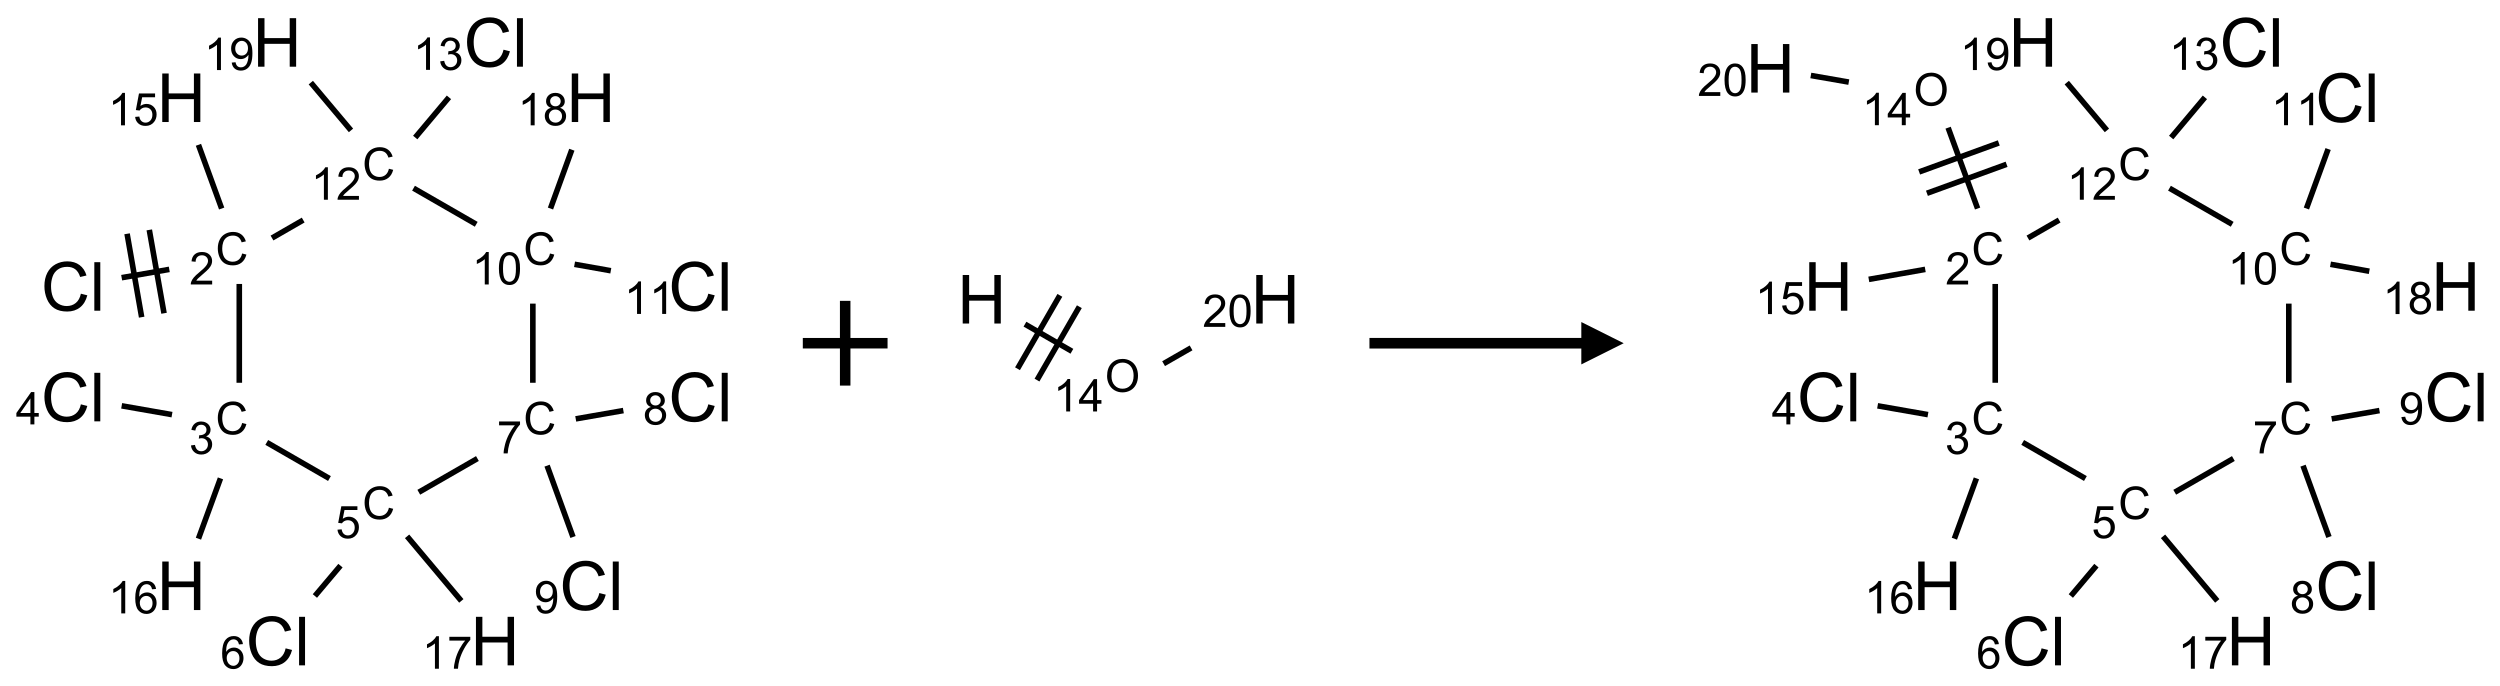 <?xml version="1.0" encoding="UTF-8"?>
<svg xmlns="http://www.w3.org/2000/svg" xmlns:xlink="http://www.w3.org/1999/xlink" width="590" height="162" viewBox="0 0 590 162">
<defs>
<g>
<g id="glyph-0-0">
<path d="M 2 0 L 2 -10 L 10 -10 L 10 0 Z M 2.25 -0.25 L 9.75 -0.25 L 9.75 -9.75 L 2.25 -9.75 Z M 2.25 -0.25 "/>
</g>
<g id="glyph-0-1">
<path d="M 9.406 -4.016 L 10.922 -3.633 C 10.605 -2.387 10.031 -1.438 9.207 -0.785 C 8.383 -0.133 7.371 0.195 6.18 0.195 C 4.945 0.195 3.941 -0.055 3.168 -0.559 C 2.395 -1.062 1.805 -1.789 1.402 -2.742 C 1 -3.695 0.797 -4.719 0.797 -5.812 C 0.797 -7.004 1.023 -8.047 1.48 -8.934 C 1.938 -9.82 2.586 -10.496 3.426 -10.957 C 4.266 -11.418 5.191 -11.648 6.203 -11.648 C 7.348 -11.648 8.312 -11.355 9.094 -10.773 C 9.875 -10.191 10.418 -9.371 10.727 -8.312 L 9.234 -7.961 C 8.969 -8.793 8.582 -9.402 8.078 -9.781 C 7.574 -10.16 6.938 -10.352 6.172 -10.352 C 5.293 -10.352 4.555 -10.141 3.965 -9.719 C 3.375 -9.297 2.957 -8.73 2.719 -8.02 C 2.48 -7.309 2.359 -6.574 2.359 -5.82 C 2.359 -4.848 2.5 -3.996 2.785 -3.27 C 3.07 -2.543 3.512 -2 4.109 -1.641 C 4.707 -1.281 5.355 -1.102 6.055 -1.102 C 6.902 -1.102 7.621 -1.348 8.211 -1.836 C 8.801 -2.324 9.199 -3.051 9.406 -4.016 Z M 9.406 -4.016 "/>
</g>
<g id="glyph-0-2">
<path d="M 1.023 0 L 1.023 -11.453 L 2.43 -11.453 L 2.43 0 Z M 1.023 0 "/>
</g>
<g id="glyph-0-3">
<path d="M 1.281 0 L 1.281 -11.453 L 2.797 -11.453 L 2.797 -6.75 L 8.75 -6.75 L 8.75 -11.453 L 10.266 -11.453 L 10.266 0 L 8.75 0 L 8.75 -5.398 L 2.797 -5.398 L 2.797 0 Z M 1.281 0 "/>
</g>
<g id="glyph-1-0">
<path d="M 1.332 0 L 1.332 -6.668 L 6.668 -6.668 L 6.668 0 Z M 1.5 -0.168 L 6.5 -0.168 L 6.5 -6.5 L 1.5 -6.5 Z M 1.5 -0.168 "/>
</g>
<g id="glyph-1-1">
<path d="M 6.27 -2.676 L 7.281 -2.422 C 7.07 -1.594 6.688 -0.961 6.137 -0.523 C 5.586 -0.086 4.914 0.129 4.121 0.129 C 3.297 0.129 2.629 -0.039 2.113 -0.371 C 1.598 -0.707 1.203 -1.191 0.934 -1.828 C 0.664 -2.465 0.531 -3.145 0.531 -3.875 C 0.531 -4.672 0.684 -5.363 0.988 -5.957 C 1.293 -6.547 1.723 -6.996 2.285 -7.305 C 2.844 -7.613 3.461 -7.766 4.137 -7.766 C 4.898 -7.766 5.543 -7.57 6.062 -7.184 C 6.582 -6.793 6.945 -6.246 7.152 -5.543 L 6.156 -5.309 C 5.98 -5.863 5.723 -6.266 5.387 -6.52 C 5.051 -6.773 4.625 -6.902 4.113 -6.902 C 3.527 -6.902 3.039 -6.762 2.645 -6.48 C 2.25 -6.199 1.973 -5.82 1.812 -5.348 C 1.652 -4.871 1.574 -4.383 1.574 -3.879 C 1.574 -3.23 1.668 -2.664 1.855 -2.18 C 2.047 -1.695 2.34 -1.332 2.738 -1.094 C 3.137 -0.855 3.57 -0.734 4.035 -0.734 C 4.602 -0.734 5.082 -0.898 5.473 -1.223 C 5.867 -1.551 6.133 -2.035 6.27 -2.676 Z M 6.27 -2.676 "/>
</g>
<g id="glyph-1-2">
<path d="M 5.371 -0.902 L 5.371 0 L 0.324 0 C 0.316 -0.227 0.352 -0.441 0.434 -0.652 C 0.562 -0.996 0.766 -1.332 1.051 -1.668 C 1.332 -2 1.742 -2.387 2.277 -2.824 C 3.105 -3.504 3.668 -4.043 3.957 -4.441 C 4.25 -4.84 4.395 -5.215 4.395 -5.566 C 4.395 -5.938 4.262 -6.254 3.996 -6.508 C 3.73 -6.762 3.387 -6.891 2.957 -6.891 C 2.508 -6.891 2.145 -6.754 1.875 -6.484 C 1.605 -6.215 1.469 -5.84 1.465 -5.359 L 0.5 -5.457 C 0.566 -6.176 0.812 -6.727 1.246 -7.102 C 1.676 -7.477 2.254 -7.668 2.98 -7.668 C 3.711 -7.668 4.293 -7.465 4.719 -7.059 C 5.145 -6.652 5.359 -6.148 5.359 -5.547 C 5.359 -5.242 5.297 -4.941 5.172 -4.645 C 5.047 -4.352 4.84 -4.039 4.551 -3.715 C 4.262 -3.387 3.777 -2.938 3.105 -2.371 C 2.543 -1.898 2.18 -1.578 2.02 -1.41 C 1.859 -1.242 1.73 -1.07 1.625 -0.902 Z M 5.371 -0.902 "/>
</g>
<g id="glyph-1-3">
<path d="M 3.973 0 L 3.035 0 L 3.035 -5.973 C 2.809 -5.758 2.516 -5.543 2.148 -5.328 C 1.781 -5.113 1.453 -4.953 1.16 -4.844 L 1.16 -5.75 C 1.684 -5.996 2.145 -6.297 2.535 -6.645 C 2.93 -6.996 3.207 -7.336 3.371 -7.668 L 3.973 -7.668 Z M 3.973 0 "/>
</g>
<g id="glyph-1-4">
<path d="M 0.441 -2 L 1.426 -2.082 C 1.5 -1.605 1.668 -1.242 1.934 -1.004 C 2.199 -0.762 2.52 -0.641 2.895 -0.641 C 3.348 -0.641 3.73 -0.812 4.043 -1.152 C 4.355 -1.492 4.512 -1.941 4.512 -2.504 C 4.512 -3.039 4.359 -3.461 4.059 -3.77 C 3.758 -4.078 3.367 -4.234 2.879 -4.234 C 2.578 -4.234 2.305 -4.164 2.062 -4.027 C 1.82 -3.891 1.629 -3.715 1.488 -3.496 L 0.609 -3.609 L 1.348 -7.531 L 5.145 -7.531 L 5.145 -6.637 L 2.098 -6.637 L 1.688 -4.582 C 2.145 -4.902 2.625 -5.062 3.129 -5.062 C 3.797 -5.062 4.359 -4.832 4.816 -4.371 C 5.277 -3.91 5.504 -3.312 5.504 -2.59 C 5.504 -1.898 5.305 -1.301 4.902 -0.797 C 4.41 -0.18 3.742 0.129 2.895 0.129 C 2.199 0.129 1.633 -0.062 1.195 -0.453 C 0.758 -0.844 0.504 -1.359 0.441 -2 Z M 0.441 -2 "/>
</g>
<g id="glyph-1-5">
<path d="M 0.449 -2.016 L 1.387 -2.141 C 1.492 -1.609 1.676 -1.227 1.934 -0.992 C 2.191 -0.758 2.508 -0.641 2.879 -0.641 C 3.32 -0.641 3.695 -0.793 3.996 -1.098 C 4.301 -1.402 4.453 -1.781 4.453 -2.234 C 4.453 -2.664 4.312 -3.02 4.031 -3.301 C 3.75 -3.578 3.391 -3.719 2.957 -3.719 C 2.781 -3.719 2.562 -3.684 2.297 -3.613 L 2.402 -4.438 C 2.465 -4.43 2.516 -4.426 2.551 -4.426 C 2.949 -4.426 3.312 -4.531 3.629 -4.738 C 3.949 -4.949 4.109 -5.27 4.109 -5.703 C 4.109 -6.047 3.992 -6.332 3.762 -6.559 C 3.527 -6.785 3.227 -6.895 2.859 -6.895 C 2.496 -6.895 2.191 -6.781 1.949 -6.551 C 1.707 -6.324 1.547 -5.98 1.48 -5.52 L 0.543 -5.688 C 0.656 -6.316 0.918 -6.805 1.324 -7.148 C 1.73 -7.492 2.234 -7.668 2.84 -7.668 C 3.254 -7.668 3.641 -7.578 3.988 -7.398 C 4.34 -7.219 4.609 -6.977 4.793 -6.668 C 4.98 -6.359 5.074 -6.031 5.074 -5.684 C 5.074 -5.352 4.984 -5.051 4.809 -4.781 C 4.629 -4.512 4.367 -4.297 4.02 -4.137 C 4.473 -4.031 4.824 -3.816 5.074 -3.488 C 5.324 -3.16 5.449 -2.75 5.449 -2.254 C 5.449 -1.59 5.203 -1.023 4.719 -0.559 C 4.234 -0.098 3.617 0.137 2.875 0.137 C 2.203 0.137 1.648 -0.062 1.207 -0.465 C 0.762 -0.863 0.512 -1.379 0.449 -2.016 Z M 0.449 -2.016 "/>
</g>
<g id="glyph-1-6">
<path d="M 3.449 0 L 3.449 -1.828 L 0.137 -1.828 L 0.137 -2.688 L 3.621 -7.637 L 4.387 -7.637 L 4.387 -2.688 L 5.418 -2.688 L 5.418 -1.828 L 4.387 -1.828 L 4.387 0 Z M 3.449 -2.688 L 3.449 -6.129 L 1.059 -2.688 Z M 3.449 -2.688 "/>
</g>
<g id="glyph-1-7">
<path d="M 5.309 -5.766 L 4.375 -5.691 C 4.293 -6.059 4.172 -6.328 4.02 -6.496 C 3.766 -6.762 3.453 -6.895 3.082 -6.895 C 2.785 -6.895 2.523 -6.812 2.297 -6.645 C 2 -6.43 1.77 -6.117 1.598 -5.703 C 1.43 -5.289 1.34 -4.703 1.332 -3.938 C 1.559 -4.281 1.836 -4.535 2.16 -4.703 C 2.488 -4.871 2.828 -4.953 3.188 -4.953 C 3.812 -4.953 4.344 -4.723 4.785 -4.262 C 5.223 -3.801 5.441 -3.207 5.441 -2.48 C 5.441 -2 5.34 -1.555 5.133 -1.145 C 4.926 -0.73 4.641 -0.418 4.281 -0.199 C 3.922 0.02 3.512 0.129 3.051 0.129 C 2.27 0.129 1.633 -0.156 1.141 -0.73 C 0.648 -1.305 0.402 -2.254 0.402 -3.574 C 0.402 -5.051 0.672 -6.121 1.219 -6.793 C 1.695 -7.375 2.336 -7.668 3.141 -7.668 C 3.742 -7.668 4.234 -7.5 4.617 -7.16 C 5 -6.824 5.23 -6.359 5.309 -5.766 Z M 1.48 -2.473 C 1.48 -2.152 1.547 -1.844 1.684 -1.547 C 1.82 -1.25 2.016 -1.027 2.262 -0.871 C 2.508 -0.719 2.766 -0.641 3.035 -0.641 C 3.434 -0.641 3.773 -0.801 4.059 -1.121 C 4.344 -1.441 4.484 -1.875 4.484 -2.422 C 4.484 -2.949 4.344 -3.367 4.062 -3.668 C 3.781 -3.973 3.426 -4.125 3 -4.125 C 2.578 -4.125 2.219 -3.973 1.922 -3.668 C 1.625 -3.363 1.48 -2.969 1.48 -2.473 Z M 1.48 -2.473 "/>
</g>
<g id="glyph-1-8">
<path d="M 0.504 -6.637 L 0.504 -7.535 L 5.449 -7.535 L 5.449 -6.809 C 4.961 -6.289 4.48 -5.602 4.004 -4.746 C 3.527 -3.887 3.156 -3.004 2.895 -2.098 C 2.707 -1.461 2.59 -0.762 2.535 0 L 1.574 0 C 1.582 -0.602 1.703 -1.328 1.926 -2.176 C 2.152 -3.027 2.477 -3.848 2.898 -4.637 C 3.32 -5.426 3.77 -6.094 4.246 -6.637 Z M 0.504 -6.637 "/>
</g>
<g id="glyph-1-9">
<path d="M 1.887 -4.141 C 1.496 -4.281 1.207 -4.484 1.02 -4.75 C 0.832 -5.016 0.738 -5.328 0.738 -5.699 C 0.738 -6.254 0.938 -6.719 1.34 -7.098 C 1.738 -7.477 2.27 -7.668 2.934 -7.668 C 3.598 -7.668 4.137 -7.473 4.543 -7.086 C 4.949 -6.699 5.152 -6.227 5.152 -5.672 C 5.152 -5.316 5.059 -5.008 4.871 -4.746 C 4.688 -4.484 4.406 -4.281 4.027 -4.141 C 4.496 -3.988 4.852 -3.742 5.098 -3.402 C 5.34 -3.062 5.465 -2.656 5.465 -2.184 C 5.465 -1.531 5.234 -0.98 4.77 -0.535 C 4.309 -0.09 3.703 0.129 2.949 0.129 C 2.195 0.129 1.586 -0.094 1.125 -0.539 C 0.664 -0.984 0.434 -1.543 0.434 -2.207 C 0.434 -2.703 0.559 -3.121 0.809 -3.457 C 1.062 -3.793 1.422 -4.02 1.887 -4.141 Z M 1.699 -5.73 C 1.699 -5.367 1.812 -5.074 2.047 -4.844 C 2.281 -4.613 2.582 -4.5 2.953 -4.5 C 3.312 -4.5 3.609 -4.613 3.84 -4.84 C 4.07 -5.066 4.188 -5.348 4.188 -5.676 C 4.188 -6.02 4.07 -6.309 3.832 -6.543 C 3.594 -6.777 3.297 -6.895 2.941 -6.895 C 2.586 -6.895 2.289 -6.781 2.051 -6.551 C 1.816 -6.324 1.699 -6.047 1.699 -5.73 Z M 1.395 -2.203 C 1.395 -1.938 1.461 -1.676 1.586 -1.426 C 1.711 -1.176 1.902 -0.984 2.152 -0.848 C 2.402 -0.711 2.672 -0.641 2.957 -0.641 C 3.406 -0.641 3.777 -0.785 4.066 -1.074 C 4.359 -1.363 4.504 -1.727 4.504 -2.172 C 4.504 -2.625 4.355 -2.996 4.055 -3.293 C 3.754 -3.586 3.379 -3.734 2.926 -3.734 C 2.484 -3.734 2.121 -3.59 1.832 -3.297 C 1.543 -3.004 1.395 -2.641 1.395 -2.203 Z M 1.395 -2.203 "/>
</g>
<g id="glyph-1-10">
<path d="M 0.582 -1.766 L 1.484 -1.848 C 1.562 -1.426 1.707 -1.117 1.922 -0.926 C 2.137 -0.734 2.414 -0.641 2.75 -0.641 C 3.039 -0.641 3.289 -0.707 3.508 -0.84 C 3.727 -0.973 3.902 -1.148 4.043 -1.367 C 4.18 -1.586 4.297 -1.887 4.391 -2.262 C 4.484 -2.637 4.531 -3.016 4.531 -3.406 C 4.531 -3.449 4.531 -3.512 4.527 -3.594 C 4.34 -3.297 4.082 -3.055 3.758 -2.867 C 3.434 -2.68 3.082 -2.59 2.703 -2.59 C 2.07 -2.59 1.535 -2.816 1.098 -3.277 C 0.66 -3.734 0.441 -4.34 0.441 -5.09 C 0.441 -5.863 0.672 -6.484 1.129 -6.957 C 1.586 -7.43 2.156 -7.668 2.844 -7.668 C 3.34 -7.668 3.793 -7.531 4.207 -7.266 C 4.617 -7 4.93 -6.617 5.145 -6.121 C 5.355 -5.629 5.465 -4.91 5.465 -3.973 C 5.465 -2.996 5.359 -2.223 5.145 -1.645 C 4.934 -1.066 4.617 -0.625 4.199 -0.324 C 3.781 -0.02 3.293 0.129 2.73 0.129 C 2.133 0.129 1.645 -0.035 1.266 -0.367 C 0.887 -0.699 0.66 -1.164 0.582 -1.766 Z M 4.422 -5.137 C 4.422 -5.676 4.277 -6.102 3.992 -6.418 C 3.707 -6.734 3.359 -6.891 2.957 -6.891 C 2.543 -6.891 2.18 -6.719 1.871 -6.379 C 1.562 -6.039 1.406 -5.598 1.406 -5.059 C 1.406 -4.57 1.555 -4.176 1.848 -3.871 C 2.141 -3.566 2.5 -3.418 2.934 -3.418 C 3.367 -3.418 3.723 -3.57 4.004 -3.871 C 4.281 -4.176 4.422 -4.598 4.422 -5.137 Z M 4.422 -5.137 "/>
</g>
<g id="glyph-1-11">
<path d="M 0.441 -3.766 C 0.441 -4.668 0.535 -5.395 0.723 -5.945 C 0.906 -6.496 1.184 -6.922 1.551 -7.219 C 1.918 -7.516 2.375 -7.668 2.934 -7.668 C 3.344 -7.668 3.703 -7.586 4.012 -7.418 C 4.32 -7.254 4.574 -7.016 4.777 -6.707 C 4.977 -6.395 5.137 -6.016 5.25 -5.57 C 5.363 -5.125 5.422 -4.523 5.422 -3.766 C 5.422 -2.871 5.328 -2.148 5.145 -1.598 C 4.961 -1.047 4.688 -0.621 4.32 -0.32 C 3.953 -0.02 3.492 0.129 2.934 0.129 C 2.195 0.129 1.617 -0.133 1.199 -0.66 C 0.695 -1.297 0.441 -2.332 0.441 -3.766 Z M 1.406 -3.766 C 1.406 -2.512 1.555 -1.68 1.848 -1.262 C 2.141 -0.848 2.5 -0.641 2.934 -0.641 C 3.363 -0.641 3.727 -0.848 4.02 -1.266 C 4.312 -1.684 4.457 -2.516 4.457 -3.766 C 4.457 -5.023 4.312 -5.859 4.02 -6.27 C 3.727 -6.684 3.359 -6.891 2.922 -6.891 C 2.492 -6.891 2.148 -6.707 1.891 -6.344 C 1.566 -5.879 1.406 -5.02 1.406 -3.766 Z M 1.406 -3.766 "/>
</g>
<g id="glyph-1-12">
<path d="M 0.516 -3.719 C 0.516 -4.984 0.855 -5.977 1.535 -6.695 C 2.215 -7.414 3.094 -7.77 4.172 -7.77 C 4.875 -7.77 5.512 -7.602 6.078 -7.266 C 6.645 -6.93 7.074 -6.461 7.371 -5.855 C 7.668 -5.254 7.816 -4.57 7.816 -3.809 C 7.816 -3.035 7.66 -2.34 7.348 -1.73 C 7.035 -1.117 6.594 -0.656 6.02 -0.34 C 5.449 -0.027 4.828 0.129 4.168 0.129 C 3.449 0.129 2.805 -0.043 2.238 -0.391 C 1.672 -0.738 1.246 -1.211 0.953 -1.812 C 0.66 -2.414 0.516 -3.047 0.516 -3.719 Z M 1.559 -3.703 C 1.559 -2.781 1.805 -2.059 2.301 -1.527 C 2.793 -1 3.414 -0.734 4.16 -0.734 C 4.922 -0.734 5.547 -1 6.039 -1.535 C 6.531 -2.07 6.777 -2.828 6.777 -3.812 C 6.777 -4.434 6.672 -4.977 6.461 -5.441 C 6.25 -5.902 5.945 -6.262 5.539 -6.52 C 5.133 -6.773 4.68 -6.902 4.176 -6.902 C 3.461 -6.902 2.848 -6.656 2.332 -6.164 C 1.816 -5.672 1.559 -4.852 1.559 -3.703 Z M 1.559 -3.703 "/>
</g>
</g>
</defs>
<path fill="none" stroke-width="0.033" stroke-linecap="butt" stroke-linejoin="miter" stroke="rgb(0%, 0%, 0%)" stroke-opacity="1" stroke-miterlimit="10" d="M 0.291 1.388 L 0.572 1.339 " transform="matrix(40, 0, 0, 40, 17.072, 10.014)"/>
<path fill="none" stroke-width="0.033" stroke-linecap="butt" stroke-linejoin="miter" stroke="rgb(0%, 0%, 0%)" stroke-opacity="1" stroke-miterlimit="10" d="M 0.541 1.598 L 0.454 1.106 " transform="matrix(40, 0, 0, 40, 17.072, 10.014)"/>
<path fill="none" stroke-width="0.033" stroke-linecap="butt" stroke-linejoin="miter" stroke="rgb(0%, 0%, 0%)" stroke-opacity="1" stroke-miterlimit="10" d="M 0.409 1.621 L 0.323 1.129 " transform="matrix(40, 0, 0, 40, 17.072, 10.014)"/>
<path fill="none" stroke-width="0.033" stroke-linecap="butt" stroke-linejoin="miter" stroke="rgb(0%, 0%, 0%)" stroke-opacity="1" stroke-miterlimit="10" d="M 0.881 0.98 L 0.744 0.604 " transform="matrix(40, 0, 0, 40, 17.072, 10.014)"/>
<path fill="none" stroke-width="0.033" stroke-linecap="butt" stroke-linejoin="miter" stroke="rgb(0%, 0%, 0%)" stroke-opacity="1" stroke-miterlimit="10" d="M 0.985 1.425 L 0.985 2.008 " transform="matrix(40, 0, 0, 40, 17.072, 10.014)"/>
<path fill="none" stroke-width="0.033" stroke-linecap="butt" stroke-linejoin="miter" stroke="rgb(0%, 0%, 0%)" stroke-opacity="1" stroke-miterlimit="10" d="M 0.588 2.196 L 0.291 2.144 " transform="matrix(40, 0, 0, 40, 17.072, 10.014)"/>
<path fill="none" stroke-width="0.033" stroke-linecap="butt" stroke-linejoin="miter" stroke="rgb(0%, 0%, 0%)" stroke-opacity="1" stroke-miterlimit="10" d="M 0.874 2.572 L 0.744 2.928 " transform="matrix(40, 0, 0, 40, 17.072, 10.014)"/>
<path fill="none" stroke-width="0.033" stroke-linecap="butt" stroke-linejoin="miter" stroke="rgb(0%, 0%, 0%)" stroke-opacity="1" stroke-miterlimit="10" d="M 1.147 2.36 L 1.517 2.573 " transform="matrix(40, 0, 0, 40, 17.072, 10.014)"/>
<path fill="none" stroke-width="0.033" stroke-linecap="butt" stroke-linejoin="miter" stroke="rgb(0%, 0%, 0%)" stroke-opacity="1" stroke-miterlimit="10" d="M 1.582 3.087 L 1.431 3.266 " transform="matrix(40, 0, 0, 40, 17.072, 10.014)"/>
<path fill="none" stroke-width="0.033" stroke-linecap="butt" stroke-linejoin="miter" stroke="rgb(0%, 0%, 0%)" stroke-opacity="1" stroke-miterlimit="10" d="M 1.975 2.914 L 2.295 3.295 " transform="matrix(40, 0, 0, 40, 17.072, 10.014)"/>
<path fill="none" stroke-width="0.033" stroke-linecap="butt" stroke-linejoin="miter" stroke="rgb(0%, 0%, 0%)" stroke-opacity="1" stroke-miterlimit="10" d="M 2.044 2.654 L 2.39 2.455 " transform="matrix(40, 0, 0, 40, 17.072, 10.014)"/>
<path fill="none" stroke-width="0.033" stroke-linecap="butt" stroke-linejoin="miter" stroke="rgb(0%, 0%, 0%)" stroke-opacity="1" stroke-miterlimit="10" d="M 2.97 2.221 L 3.251 2.172 " transform="matrix(40, 0, 0, 40, 17.072, 10.014)"/>
<path fill="none" stroke-width="0.033" stroke-linecap="butt" stroke-linejoin="miter" stroke="rgb(0%, 0%, 0%)" stroke-opacity="1" stroke-miterlimit="10" d="M 2.801 2.497 L 2.954 2.918 " transform="matrix(40, 0, 0, 40, 17.072, 10.014)"/>
<path fill="none" stroke-width="0.033" stroke-linecap="butt" stroke-linejoin="miter" stroke="rgb(0%, 0%, 0%)" stroke-opacity="1" stroke-miterlimit="10" d="M 2.717 2.008 L 2.717 1.541 " transform="matrix(40, 0, 0, 40, 17.072, 10.014)"/>
<path fill="none" stroke-width="0.033" stroke-linecap="butt" stroke-linejoin="miter" stroke="rgb(0%, 0%, 0%)" stroke-opacity="1" stroke-miterlimit="10" d="M 2.963 1.309 L 3.177 1.347 " transform="matrix(40, 0, 0, 40, 17.072, 10.014)"/>
<path fill="none" stroke-width="0.033" stroke-linecap="butt" stroke-linejoin="miter" stroke="rgb(0%, 0%, 0%)" stroke-opacity="1" stroke-miterlimit="10" d="M 2.821 0.98 L 2.947 0.633 " transform="matrix(40, 0, 0, 40, 17.072, 10.014)"/>
<path fill="none" stroke-width="0.033" stroke-linecap="butt" stroke-linejoin="miter" stroke="rgb(0%, 0%, 0%)" stroke-opacity="1" stroke-miterlimit="10" d="M 2.383 1.073 L 2.013 0.86 " transform="matrix(40, 0, 0, 40, 17.072, 10.014)"/>
<path fill="none" stroke-width="0.033" stroke-linecap="butt" stroke-linejoin="miter" stroke="rgb(0%, 0%, 0%)" stroke-opacity="1" stroke-miterlimit="10" d="M 1.362 1.048 L 1.178 1.154 " transform="matrix(40, 0, 0, 40, 17.072, 10.014)"/>
<path fill="none" stroke-width="0.033" stroke-linecap="butt" stroke-linejoin="miter" stroke="rgb(0%, 0%, 0%)" stroke-opacity="1" stroke-miterlimit="10" d="M 2.023 0.561 L 2.222 0.324 " transform="matrix(40, 0, 0, 40, 17.072, 10.014)"/>
<path fill="none" stroke-width="0.033" stroke-linecap="butt" stroke-linejoin="miter" stroke="rgb(0%, 0%, 0%)" stroke-opacity="1" stroke-miterlimit="10" d="M 1.644 0.519 L 1.407 0.237 " transform="matrix(40, 0, 0, 40, 17.072, 10.014)"/>
<g fill="rgb(0%, 0%, 0%)" fill-opacity="1">
<use xlink:href="#glyph-0-1" x="9.684" y="73.328"/>
<use xlink:href="#glyph-0-2" x="21.238" y="73.328"/>
</g>
<g fill="rgb(0%, 0%, 0%)" fill-opacity="1">
<use xlink:href="#glyph-1-1" x="50.871" y="62.5"/>
</g>
<g fill="rgb(0%, 0%, 0%)" fill-opacity="1">
<use xlink:href="#glyph-1-2" x="44.699" y="67.137"/>
</g>
<g fill="rgb(0%, 0%, 0%)" fill-opacity="1">
<use xlink:href="#glyph-0-3" x="37.012" y="28.797"/>
</g>
<g fill="rgb(0%, 0%, 0%)" fill-opacity="1">
<use xlink:href="#glyph-1-3" x="25.52" y="29.586"/>
<use xlink:href="#glyph-1-4" x="31.452" y="29.586"/>
</g>
<g fill="rgb(0%, 0%, 0%)" fill-opacity="1">
<use xlink:href="#glyph-1-1" x="50.871" y="102.5"/>
</g>
<g fill="rgb(0%, 0%, 0%)" fill-opacity="1">
<use xlink:href="#glyph-1-5" x="44.621" y="107.137"/>
</g>
<g fill="rgb(0%, 0%, 0%)" fill-opacity="1">
<use xlink:href="#glyph-0-1" x="9.684" y="99.438"/>
<use xlink:href="#glyph-0-2" x="21.238" y="99.438"/>
</g>
<g fill="rgb(0%, 0%, 0%)" fill-opacity="1">
<use xlink:href="#glyph-1-6" x="3.727" y="100.16"/>
</g>
<g fill="rgb(0%, 0%, 0%)" fill-opacity="1">
<use xlink:href="#glyph-0-3" x="37.012" y="143.973"/>
</g>
<g fill="rgb(0%, 0%, 0%)" fill-opacity="1">
<use xlink:href="#glyph-1-3" x="25.582" y="144.762"/>
<use xlink:href="#glyph-1-7" x="31.514" y="144.762"/>
</g>
<g fill="rgb(0%, 0%, 0%)" fill-opacity="1">
<use xlink:href="#glyph-1-1" x="85.512" y="122.5"/>
</g>
<g fill="rgb(0%, 0%, 0%)" fill-opacity="1">
<use xlink:href="#glyph-1-4" x="79.203" y="127.004"/>
</g>
<g fill="rgb(0%, 0%, 0%)" fill-opacity="1">
<use xlink:href="#glyph-0-1" x="58.004" y="157.023"/>
<use xlink:href="#glyph-0-2" x="69.559" y="157.023"/>
</g>
<g fill="rgb(0%, 0%, 0%)" fill-opacity="1">
<use xlink:href="#glyph-1-7" x="52.023" y="157.777"/>
</g>
<g fill="rgb(0%, 0%, 0%)" fill-opacity="1">
<use xlink:href="#glyph-0-3" x="111.043" y="157.023"/>
</g>
<g fill="rgb(0%, 0%, 0%)" fill-opacity="1">
<use xlink:href="#glyph-1-3" x="99.609" y="157.816"/>
<use xlink:href="#glyph-1-8" x="105.542" y="157.816"/>
</g>
<g fill="rgb(0%, 0%, 0%)" fill-opacity="1">
<use xlink:href="#glyph-1-1" x="123.527" y="102.5"/>
</g>
<g fill="rgb(0%, 0%, 0%)" fill-opacity="1">
<use xlink:href="#glyph-1-8" x="117.277" y="107.008"/>
</g>
<g fill="rgb(0%, 0%, 0%)" fill-opacity="1">
<use xlink:href="#glyph-0-1" x="157.75" y="99.438"/>
<use xlink:href="#glyph-0-2" x="169.305" y="99.438"/>
</g>
<g fill="rgb(0%, 0%, 0%)" fill-opacity="1">
<use xlink:href="#glyph-1-9" x="151.746" y="100.191"/>
</g>
<g fill="rgb(0%, 0%, 0%)" fill-opacity="1">
<use xlink:href="#glyph-0-1" x="132.039" y="143.973"/>
<use xlink:href="#glyph-0-2" x="143.594" y="143.973"/>
</g>
<g fill="rgb(0%, 0%, 0%)" fill-opacity="1">
<use xlink:href="#glyph-1-10" x="126.035" y="144.723"/>
</g>
<g fill="rgb(0%, 0%, 0%)" fill-opacity="1">
<use xlink:href="#glyph-1-1" x="123.527" y="62.5"/>
</g>
<g fill="rgb(0%, 0%, 0%)" fill-opacity="1">
<use xlink:href="#glyph-1-3" x="111.371" y="67.137"/>
<use xlink:href="#glyph-1-11" x="117.303" y="67.137"/>
</g>
<g fill="rgb(0%, 0%, 0%)" fill-opacity="1">
<use xlink:href="#glyph-0-1" x="157.75" y="73.328"/>
<use xlink:href="#glyph-0-2" x="169.305" y="73.328"/>
</g>
<g fill="rgb(0%, 0%, 0%)" fill-opacity="1">
<use xlink:href="#glyph-1-3" x="147.305" y="74.082"/>
<use xlink:href="#glyph-1-3" x="153.237" y="74.082"/>
</g>
<g fill="rgb(0%, 0%, 0%)" fill-opacity="1">
<use xlink:href="#glyph-0-3" x="133.656" y="28.797"/>
</g>
<g fill="rgb(0%, 0%, 0%)" fill-opacity="1">
<use xlink:href="#glyph-1-3" x="122.203" y="29.586"/>
<use xlink:href="#glyph-1-9" x="128.135" y="29.586"/>
</g>
<g fill="rgb(0%, 0%, 0%)" fill-opacity="1">
<use xlink:href="#glyph-1-1" x="85.512" y="42.5"/>
</g>
<g fill="rgb(0%, 0%, 0%)" fill-opacity="1">
<use xlink:href="#glyph-1-3" x="73.406" y="47.137"/>
<use xlink:href="#glyph-1-2" x="79.339" y="47.137"/>
</g>
<g fill="rgb(0%, 0%, 0%)" fill-opacity="1">
<use xlink:href="#glyph-0-1" x="109.426" y="15.742"/>
<use xlink:href="#glyph-0-2" x="120.98" y="15.742"/>
</g>
<g fill="rgb(0%, 0%, 0%)" fill-opacity="1">
<use xlink:href="#glyph-1-3" x="97.508" y="16.496"/>
<use xlink:href="#glyph-1-5" x="103.44" y="16.496"/>
</g>
<g fill="rgb(0%, 0%, 0%)" fill-opacity="1">
<use xlink:href="#glyph-0-3" x="59.621" y="15.742"/>
</g>
<g fill="rgb(0%, 0%, 0%)" fill-opacity="1">
<use xlink:href="#glyph-1-3" x="48.172" y="16.535"/>
<use xlink:href="#glyph-1-10" x="54.104" y="16.535"/>
</g>
<path fill="none" stroke-width="0.062" stroke-linecap="butt" stroke-linejoin="miter" stroke="rgb(0%, 0%, 0%)" stroke-opacity="1" stroke-miterlimit="10" d="M -0 0 L 0.5 0 M 0.25 -0.25 L 0.25 0.25 " transform="matrix(40, 0, 0, 40, 189.463, 81)"/>
<path fill="none" stroke-width="0.033" stroke-linecap="butt" stroke-linejoin="miter" stroke="rgb(0%, 0%, 0%)" stroke-opacity="1" stroke-miterlimit="10" d="M 0.255 0.147 L 0.532 0.307 " transform="matrix(40, 0, 0, 40, 231.689, 70.623)"/>
<path fill="none" stroke-width="0.033" stroke-linecap="butt" stroke-linejoin="miter" stroke="rgb(0%, 0%, 0%)" stroke-opacity="1" stroke-miterlimit="10" d="M 0.326 0.477 L 0.576 0.044 " transform="matrix(40, 0, 0, 40, 231.689, 70.623)"/>
<path fill="none" stroke-width="0.033" stroke-linecap="butt" stroke-linejoin="miter" stroke="rgb(0%, 0%, 0%)" stroke-opacity="1" stroke-miterlimit="10" d="M 0.211 0.41 L 0.461 -0.023 " transform="matrix(40, 0, 0, 40, 231.689, 70.623)"/>
<path fill="none" stroke-width="0.033" stroke-linecap="butt" stroke-linejoin="miter" stroke="rgb(0%, 0%, 0%)" stroke-opacity="1" stroke-miterlimit="10" d="M 1.073 0.38 L 1.235 0.287 " transform="matrix(40, 0, 0, 40, 231.689, 70.623)"/>
<g fill="rgb(0%, 0%, 0%)" fill-opacity="1">
<use xlink:href="#glyph-0-3" x="225.918" y="76.352"/>
</g>
<g fill="rgb(0%, 0%, 0%)" fill-opacity="1">
<use xlink:href="#glyph-1-12" x="260.754" y="92.473"/>
</g>
<g fill="rgb(0%, 0%, 0%)" fill-opacity="1">
<use xlink:href="#glyph-1-3" x="248.586" y="97.105"/>
<use xlink:href="#glyph-1-6" x="254.518" y="97.105"/>
</g>
<g fill="rgb(0%, 0%, 0%)" fill-opacity="1">
<use xlink:href="#glyph-0-3" x="295.199" y="76.352"/>
</g>
<g fill="rgb(0%, 0%, 0%)" fill-opacity="1">
<use xlink:href="#glyph-1-2" x="283.793" y="77.145"/>
<use xlink:href="#glyph-1-11" x="289.725" y="77.145"/>
</g>
<path fill-rule="nonzero" fill="rgb(0%, 0%, 0%)" fill-opacity="1" d="M 323.191 82.25 L 373.191 82.25 L 373.191 86 L 383.191 81 L 373.191 76 L 373.191 79.75 L 323.191 79.75 "/>
<path fill="none" stroke-width="0.033" stroke-linecap="butt" stroke-linejoin="miter" stroke="rgb(0%, 0%, 0%)" stroke-opacity="1" stroke-miterlimit="10" d="M 1.223 0.98 L 1.049 0.503 " transform="matrix(40, 0, 0, 40, 417.795, 10.014)"/>
<path fill="none" stroke-width="0.033" stroke-linecap="butt" stroke-linejoin="miter" stroke="rgb(0%, 0%, 0%)" stroke-opacity="1" stroke-miterlimit="10" d="M 1.348 0.593 L 0.878 0.764 " transform="matrix(40, 0, 0, 40, 417.795, 10.014)"/>
<path fill="none" stroke-width="0.033" stroke-linecap="butt" stroke-linejoin="miter" stroke="rgb(0%, 0%, 0%)" stroke-opacity="1" stroke-miterlimit="10" d="M 1.394 0.719 L 0.924 0.89 " transform="matrix(40, 0, 0, 40, 417.795, 10.014)"/>
<path fill="none" stroke-width="0.033" stroke-linecap="butt" stroke-linejoin="miter" stroke="rgb(0%, 0%, 0%)" stroke-opacity="1" stroke-miterlimit="10" d="M 0.463 0.234 L 0.239 0.195 " transform="matrix(40, 0, 0, 40, 417.795, 10.014)"/>
<path fill="none" stroke-width="0.033" stroke-linecap="butt" stroke-linejoin="miter" stroke="rgb(0%, 0%, 0%)" stroke-opacity="1" stroke-miterlimit="10" d="M 0.914 1.339 L 0.581 1.398 " transform="matrix(40, 0, 0, 40, 417.795, 10.014)"/>
<path fill="none" stroke-width="0.033" stroke-linecap="butt" stroke-linejoin="miter" stroke="rgb(0%, 0%, 0%)" stroke-opacity="1" stroke-miterlimit="10" d="M 1.327 1.425 L 1.327 2.008 " transform="matrix(40, 0, 0, 40, 417.795, 10.014)"/>
<path fill="none" stroke-width="0.033" stroke-linecap="butt" stroke-linejoin="miter" stroke="rgb(0%, 0%, 0%)" stroke-opacity="1" stroke-miterlimit="10" d="M 0.93 2.196 L 0.633 2.144 " transform="matrix(40, 0, 0, 40, 417.795, 10.014)"/>
<path fill="none" stroke-width="0.033" stroke-linecap="butt" stroke-linejoin="miter" stroke="rgb(0%, 0%, 0%)" stroke-opacity="1" stroke-miterlimit="10" d="M 1.216 2.572 L 1.086 2.928 " transform="matrix(40, 0, 0, 40, 417.795, 10.014)"/>
<path fill="none" stroke-width="0.033" stroke-linecap="butt" stroke-linejoin="miter" stroke="rgb(0%, 0%, 0%)" stroke-opacity="1" stroke-miterlimit="10" d="M 1.489 2.36 L 1.859 2.573 " transform="matrix(40, 0, 0, 40, 417.795, 10.014)"/>
<path fill="none" stroke-width="0.033" stroke-linecap="butt" stroke-linejoin="miter" stroke="rgb(0%, 0%, 0%)" stroke-opacity="1" stroke-miterlimit="10" d="M 1.924 3.087 L 1.773 3.266 " transform="matrix(40, 0, 0, 40, 417.795, 10.014)"/>
<path fill="none" stroke-width="0.033" stroke-linecap="butt" stroke-linejoin="miter" stroke="rgb(0%, 0%, 0%)" stroke-opacity="1" stroke-miterlimit="10" d="M 2.317 2.914 L 2.637 3.295 " transform="matrix(40, 0, 0, 40, 417.795, 10.014)"/>
<path fill="none" stroke-width="0.033" stroke-linecap="butt" stroke-linejoin="miter" stroke="rgb(0%, 0%, 0%)" stroke-opacity="1" stroke-miterlimit="10" d="M 2.386 2.654 L 2.732 2.455 " transform="matrix(40, 0, 0, 40, 417.795, 10.014)"/>
<path fill="none" stroke-width="0.033" stroke-linecap="butt" stroke-linejoin="miter" stroke="rgb(0%, 0%, 0%)" stroke-opacity="1" stroke-miterlimit="10" d="M 3.143 2.497 L 3.296 2.918 " transform="matrix(40, 0, 0, 40, 417.795, 10.014)"/>
<path fill="none" stroke-width="0.033" stroke-linecap="butt" stroke-linejoin="miter" stroke="rgb(0%, 0%, 0%)" stroke-opacity="1" stroke-miterlimit="10" d="M 3.312 2.221 L 3.594 2.172 " transform="matrix(40, 0, 0, 40, 417.795, 10.014)"/>
<path fill="none" stroke-width="0.033" stroke-linecap="butt" stroke-linejoin="miter" stroke="rgb(0%, 0%, 0%)" stroke-opacity="1" stroke-miterlimit="10" d="M 3.059 2.008 L 3.059 1.541 " transform="matrix(40, 0, 0, 40, 417.795, 10.014)"/>
<path fill="none" stroke-width="0.033" stroke-linecap="butt" stroke-linejoin="miter" stroke="rgb(0%, 0%, 0%)" stroke-opacity="1" stroke-miterlimit="10" d="M 3.163 0.98 L 3.291 0.629 " transform="matrix(40, 0, 0, 40, 417.795, 10.014)"/>
<path fill="none" stroke-width="0.033" stroke-linecap="butt" stroke-linejoin="miter" stroke="rgb(0%, 0%, 0%)" stroke-opacity="1" stroke-miterlimit="10" d="M 3.305 1.309 L 3.534 1.35 " transform="matrix(40, 0, 0, 40, 417.795, 10.014)"/>
<path fill="none" stroke-width="0.033" stroke-linecap="butt" stroke-linejoin="miter" stroke="rgb(0%, 0%, 0%)" stroke-opacity="1" stroke-miterlimit="10" d="M 2.725 1.073 L 2.355 0.86 " transform="matrix(40, 0, 0, 40, 417.795, 10.014)"/>
<path fill="none" stroke-width="0.033" stroke-linecap="butt" stroke-linejoin="miter" stroke="rgb(0%, 0%, 0%)" stroke-opacity="1" stroke-miterlimit="10" d="M 1.704 1.048 L 1.52 1.154 " transform="matrix(40, 0, 0, 40, 417.795, 10.014)"/>
<path fill="none" stroke-width="0.033" stroke-linecap="butt" stroke-linejoin="miter" stroke="rgb(0%, 0%, 0%)" stroke-opacity="1" stroke-miterlimit="10" d="M 2.365 0.561 L 2.564 0.324 " transform="matrix(40, 0, 0, 40, 417.795, 10.014)"/>
<path fill="none" stroke-width="0.033" stroke-linecap="butt" stroke-linejoin="miter" stroke="rgb(0%, 0%, 0%)" stroke-opacity="1" stroke-miterlimit="10" d="M 1.986 0.519 L 1.749 0.237 " transform="matrix(40, 0, 0, 40, 417.795, 10.014)"/>
<g fill="rgb(0%, 0%, 0%)" fill-opacity="1">
<use xlink:href="#glyph-1-1" x="465.273" y="62.5"/>
</g>
<g fill="rgb(0%, 0%, 0%)" fill-opacity="1">
<use xlink:href="#glyph-1-2" x="459.102" y="67.137"/>
</g>
<g fill="rgb(0%, 0%, 0%)" fill-opacity="1">
<use xlink:href="#glyph-1-12" x="451.609" y="24.918"/>
</g>
<g fill="rgb(0%, 0%, 0%)" fill-opacity="1">
<use xlink:href="#glyph-1-3" x="439.441" y="29.547"/>
<use xlink:href="#glyph-1-6" x="445.374" y="29.547"/>
</g>
<g fill="rgb(0%, 0%, 0%)" fill-opacity="1">
<use xlink:href="#glyph-0-3" x="412.023" y="21.848"/>
</g>
<g fill="rgb(0%, 0%, 0%)" fill-opacity="1">
<use xlink:href="#glyph-1-2" x="400.617" y="22.641"/>
<use xlink:href="#glyph-1-11" x="406.549" y="22.641"/>
</g>
<g fill="rgb(0%, 0%, 0%)" fill-opacity="1">
<use xlink:href="#glyph-0-3" x="425.703" y="73.328"/>
</g>
<g fill="rgb(0%, 0%, 0%)" fill-opacity="1">
<use xlink:href="#glyph-1-3" x="414.211" y="74.121"/>
<use xlink:href="#glyph-1-4" x="420.143" y="74.121"/>
</g>
<g fill="rgb(0%, 0%, 0%)" fill-opacity="1">
<use xlink:href="#glyph-1-1" x="465.273" y="102.5"/>
</g>
<g fill="rgb(0%, 0%, 0%)" fill-opacity="1">
<use xlink:href="#glyph-1-5" x="459.023" y="107.137"/>
</g>
<g fill="rgb(0%, 0%, 0%)" fill-opacity="1">
<use xlink:href="#glyph-0-1" x="424.086" y="99.438"/>
<use xlink:href="#glyph-0-2" x="435.641" y="99.438"/>
</g>
<g fill="rgb(0%, 0%, 0%)" fill-opacity="1">
<use xlink:href="#glyph-1-6" x="418.133" y="100.16"/>
</g>
<g fill="rgb(0%, 0%, 0%)" fill-opacity="1">
<use xlink:href="#glyph-0-3" x="451.414" y="143.973"/>
</g>
<g fill="rgb(0%, 0%, 0%)" fill-opacity="1">
<use xlink:href="#glyph-1-3" x="439.984" y="144.762"/>
<use xlink:href="#glyph-1-7" x="445.917" y="144.762"/>
</g>
<g fill="rgb(0%, 0%, 0%)" fill-opacity="1">
<use xlink:href="#glyph-1-1" x="499.918" y="122.5"/>
</g>
<g fill="rgb(0%, 0%, 0%)" fill-opacity="1">
<use xlink:href="#glyph-1-4" x="493.605" y="127.004"/>
</g>
<g fill="rgb(0%, 0%, 0%)" fill-opacity="1">
<use xlink:href="#glyph-0-1" x="472.406" y="157.023"/>
<use xlink:href="#glyph-0-2" x="483.961" y="157.023"/>
</g>
<g fill="rgb(0%, 0%, 0%)" fill-opacity="1">
<use xlink:href="#glyph-1-7" x="466.426" y="157.777"/>
</g>
<g fill="rgb(0%, 0%, 0%)" fill-opacity="1">
<use xlink:href="#glyph-0-3" x="525.449" y="157.023"/>
</g>
<g fill="rgb(0%, 0%, 0%)" fill-opacity="1">
<use xlink:href="#glyph-1-3" x="514.012" y="157.816"/>
<use xlink:href="#glyph-1-8" x="519.944" y="157.816"/>
</g>
<g fill="rgb(0%, 0%, 0%)" fill-opacity="1">
<use xlink:href="#glyph-1-1" x="537.934" y="102.5"/>
</g>
<g fill="rgb(0%, 0%, 0%)" fill-opacity="1">
<use xlink:href="#glyph-1-8" x="531.68" y="107.008"/>
</g>
<g fill="rgb(0%, 0%, 0%)" fill-opacity="1">
<use xlink:href="#glyph-0-1" x="546.441" y="143.973"/>
<use xlink:href="#glyph-0-2" x="557.996" y="143.973"/>
</g>
<g fill="rgb(0%, 0%, 0%)" fill-opacity="1">
<use xlink:href="#glyph-1-9" x="540.441" y="144.723"/>
</g>
<g fill="rgb(0%, 0%, 0%)" fill-opacity="1">
<use xlink:href="#glyph-0-1" x="572.152" y="99.438"/>
<use xlink:href="#glyph-0-2" x="583.707" y="99.438"/>
</g>
<g fill="rgb(0%, 0%, 0%)" fill-opacity="1">
<use xlink:href="#glyph-1-10" x="566.148" y="100.191"/>
</g>
<g fill="rgb(0%, 0%, 0%)" fill-opacity="1">
<use xlink:href="#glyph-1-1" x="537.934" y="62.5"/>
</g>
<g fill="rgb(0%, 0%, 0%)" fill-opacity="1">
<use xlink:href="#glyph-1-3" x="525.773" y="67.137"/>
<use xlink:href="#glyph-1-11" x="531.706" y="67.137"/>
</g>
<g fill="rgb(0%, 0%, 0%)" fill-opacity="1">
<use xlink:href="#glyph-0-1" x="546.441" y="28.797"/>
<use xlink:href="#glyph-0-2" x="557.996" y="28.797"/>
</g>
<g fill="rgb(0%, 0%, 0%)" fill-opacity="1">
<use xlink:href="#glyph-1-3" x="535.996" y="29.547"/>
<use xlink:href="#glyph-1-3" x="541.928" y="29.547"/>
</g>
<g fill="rgb(0%, 0%, 0%)" fill-opacity="1">
<use xlink:href="#glyph-0-3" x="573.77" y="73.328"/>
</g>
<g fill="rgb(0%, 0%, 0%)" fill-opacity="1">
<use xlink:href="#glyph-1-3" x="562.32" y="74.121"/>
<use xlink:href="#glyph-1-9" x="568.253" y="74.121"/>
</g>
<g fill="rgb(0%, 0%, 0%)" fill-opacity="1">
<use xlink:href="#glyph-1-1" x="499.918" y="42.5"/>
</g>
<g fill="rgb(0%, 0%, 0%)" fill-opacity="1">
<use xlink:href="#glyph-1-3" x="487.809" y="47.137"/>
<use xlink:href="#glyph-1-2" x="493.741" y="47.137"/>
</g>
<g fill="rgb(0%, 0%, 0%)" fill-opacity="1">
<use xlink:href="#glyph-0-1" x="523.832" y="15.742"/>
<use xlink:href="#glyph-0-2" x="535.387" y="15.742"/>
</g>
<g fill="rgb(0%, 0%, 0%)" fill-opacity="1">
<use xlink:href="#glyph-1-3" x="511.91" y="16.496"/>
<use xlink:href="#glyph-1-5" x="517.842" y="16.496"/>
</g>
<g fill="rgb(0%, 0%, 0%)" fill-opacity="1">
<use xlink:href="#glyph-0-3" x="474.023" y="15.742"/>
</g>
<g fill="rgb(0%, 0%, 0%)" fill-opacity="1">
<use xlink:href="#glyph-1-3" x="462.574" y="16.535"/>
<use xlink:href="#glyph-1-10" x="468.507" y="16.535"/>
</g>
</svg>
